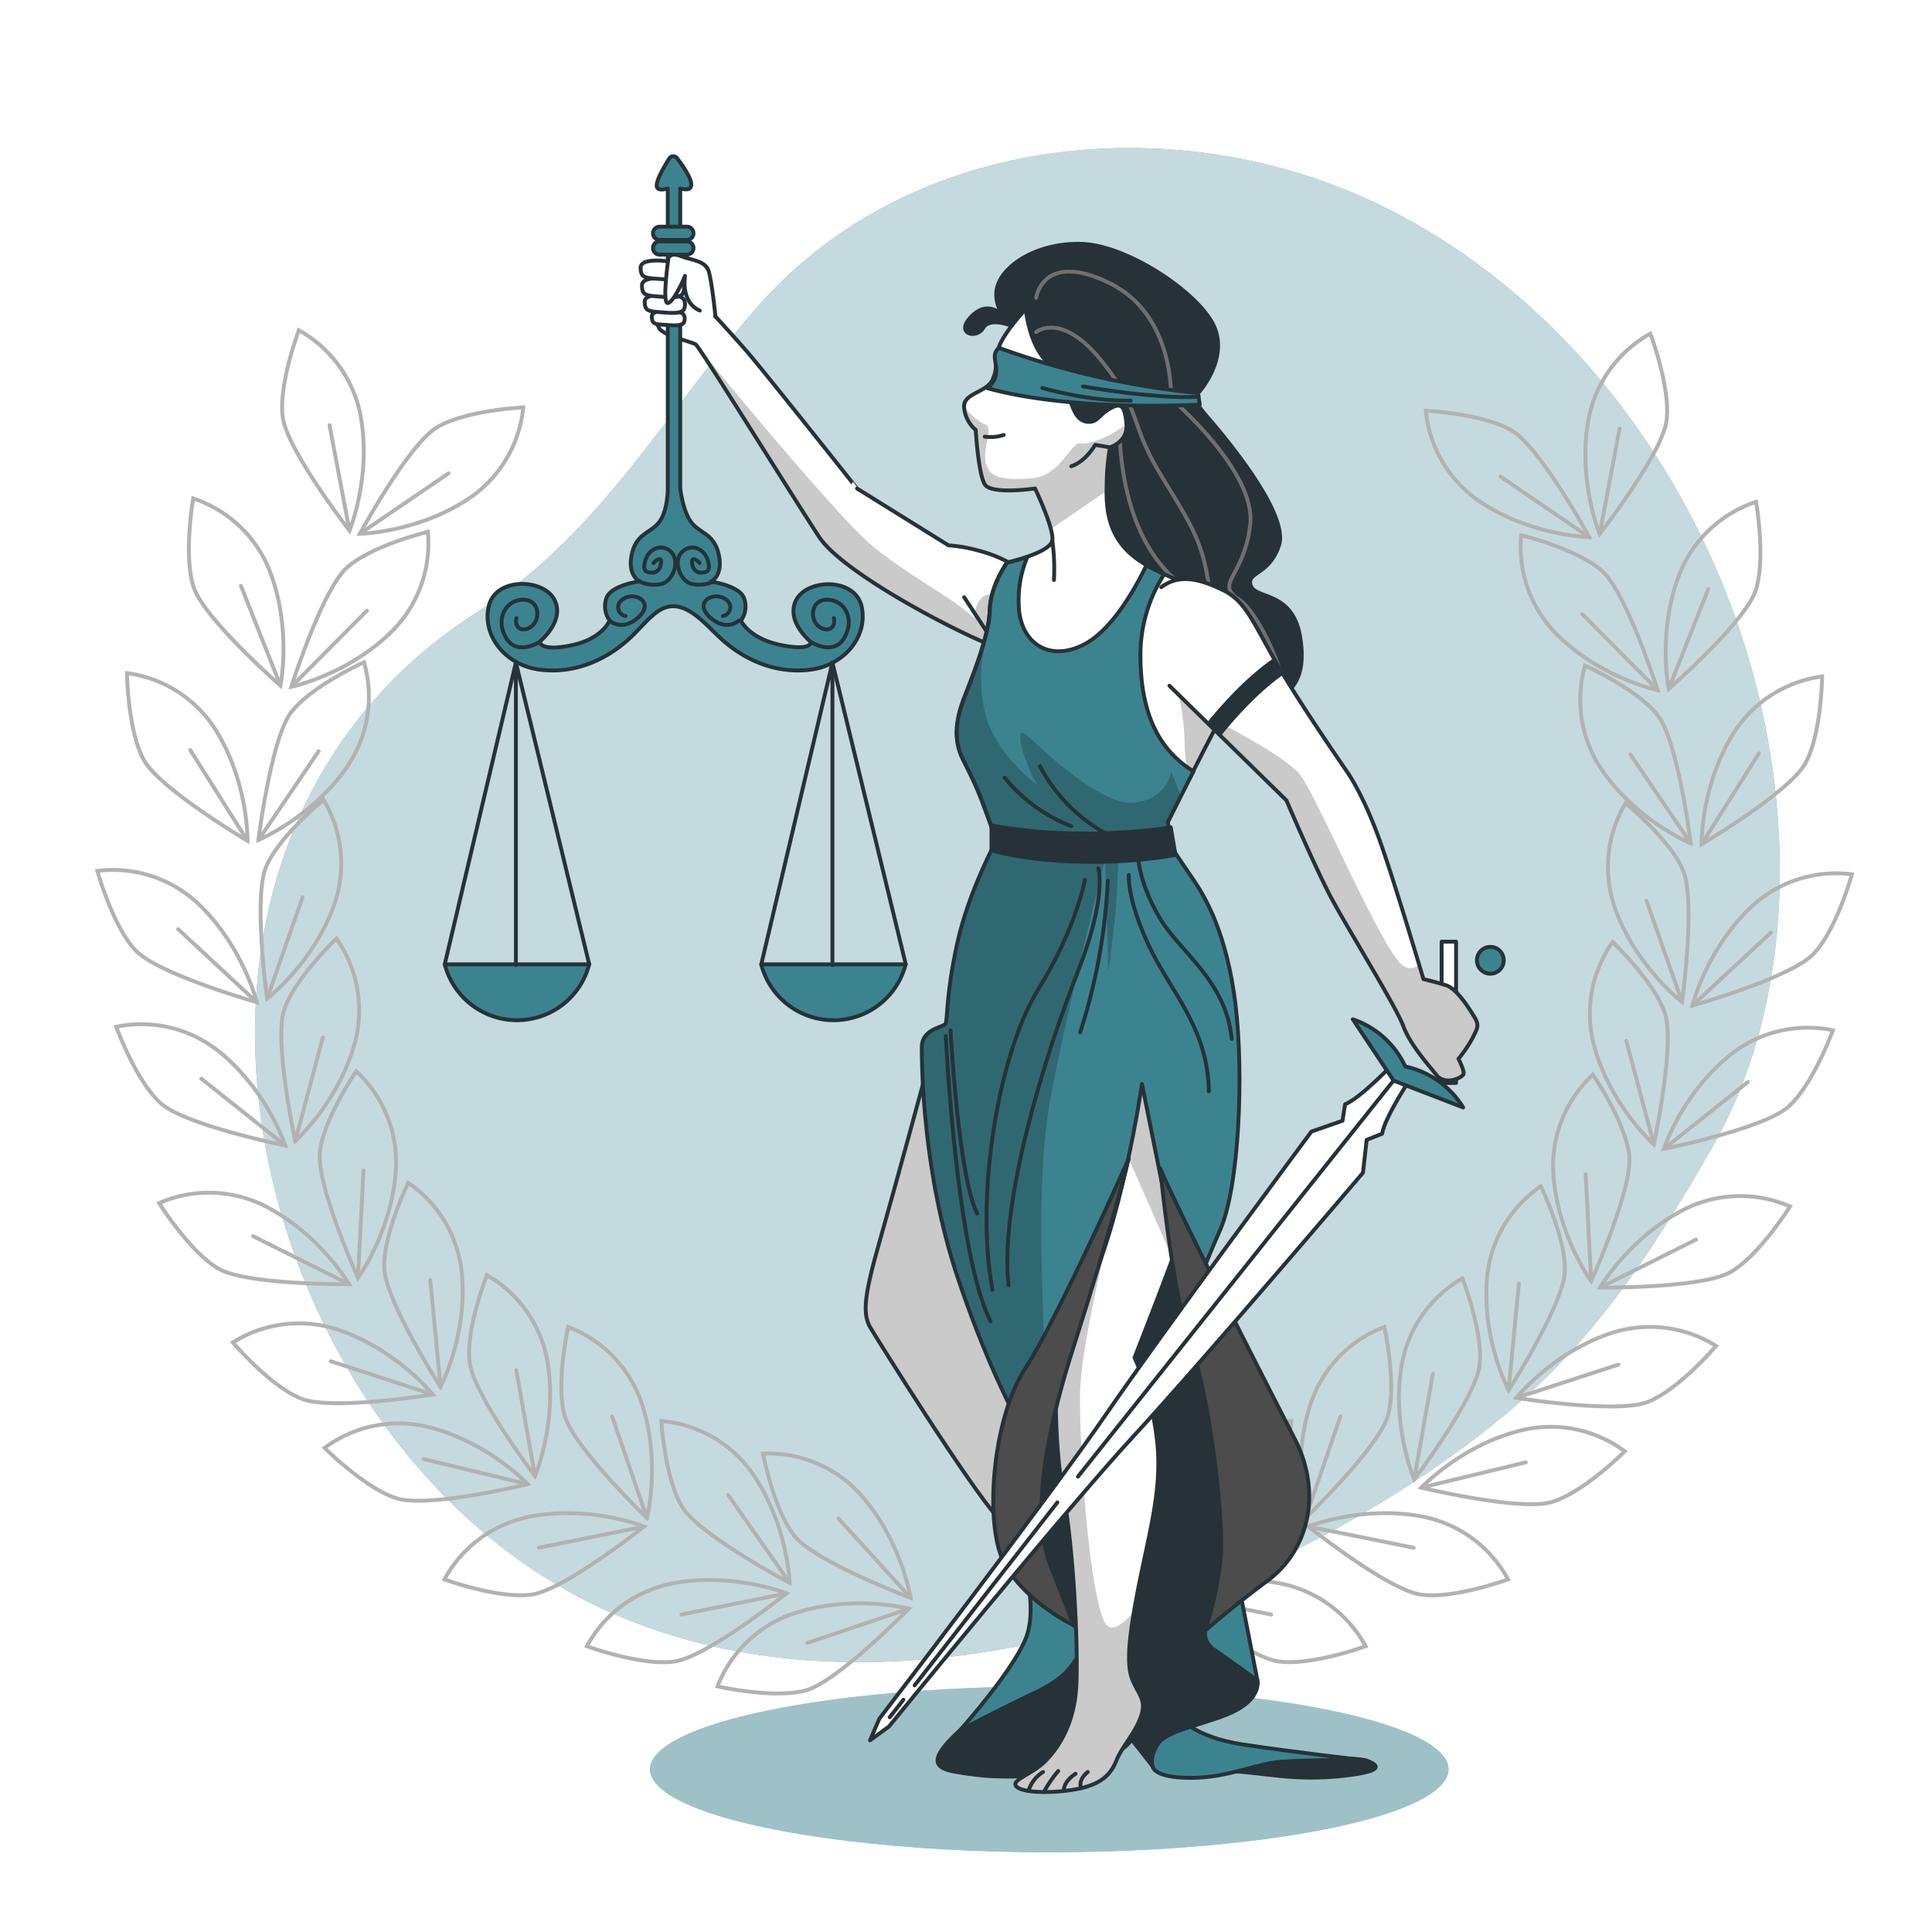 <svg class="animated" id="freepik_stories-justice" xmlns="http://www.w3.org/2000/svg" xmlns:xlink="http://www.w3.org/1999/xlink" viewBox="0 0 500 500" version="1.1" xmlns:svgjs="http://svgjs.com/svgjs"><style>svg#freepik_stories-justice:not(.animated) .animable {opacity: 0;}svg#freepik_stories-justice.animated #freepik--background-simple--inject-2 {animation: 1s 1 forwards cubic-bezier(.36,-0.01,.5,1.38) zoomIn;animation-delay: 0s;}svg#freepik_stories-justice.animated #freepik--Leaves--inject-2 {animation: 1s 1 forwards cubic-bezier(.36,-0.01,.5,1.38) slideUp;animation-delay: 0s;}svg#freepik_stories-justice.animated #freepik--Character--inject-2 {animation: 1s 1 forwards cubic-bezier(.36,-0.01,.5,1.38) zoomOut;animation-delay: 0s;}            @keyframes zoomIn {                0% {                    opacity: 0;                    transform: scale(0.5);                }                100% {                    opacity: 1;                    transform: scale(1);                }            }                    @keyframes slideUp {                0% {                    opacity: 0;                    transform: translateY(30px);                }                100% {                    opacity: 1;                    transform: inherit;                }            }                    @keyframes zoomOut {                0% {                    opacity: 0;                    transform: scale(1.5);                }                100% {                    opacity: 1;                    transform: scale(1);                }            }        </style><g id="freepik--background-simple--inject-2" style="transform-origin: 263.306px 234.232px;" class="animable"><path d="M442.9,297.34c20.88-36.25,21.43-82.34,11.28-121.1-13.28-50.69-47.57-99.07-96.9-123.11-51.79-25.25-121.12-19.33-161,26-23.66,26.88-40.79,59-72.15,78.86-90.68,57.37-66,191.64,10.52,246,74,52.62,183.85,18,250.34-34.18C411.4,349.1,426.71,325.43,442.9,297.34Z" style="fill: #3C8390; transform-origin: 263.306px 234.232px;" id="elqamej4cw0sf" class="animable"></path><g id="el7qwywppqcrq"><path d="M442.9,297.34c20.88-36.25,21.43-82.34,11.28-121.1-13.28-50.69-47.57-99.07-96.9-123.11-51.79-25.25-121.12-19.33-161,26-23.66,26.88-40.79,59-72.15,78.86-90.68,57.37-66,191.64,10.52,246,74,52.62,183.85,18,250.34-34.18C411.4,349.1,426.71,325.43,442.9,297.34Z" style="fill: rgb(255, 255, 255); opacity: 0.7; transform-origin: 263.306px 234.232px;" class="animable" id="elwqet05fvqgj"></path></g></g><g id="freepik--Leaves--inject-2" style="transform-origin: 252.235px 261.873px;" class="animable"><path d="M300.94,409.64s.46-15,9.56-28.22a32.22,32.22,0,0,1,23.67-13.66s-.91,15-5.46,22.31S300.94,409.64,300.94,409.64Z" style="fill: none; stroke: rgb(178, 178, 178); stroke-miterlimit: 10; transform-origin: 317.555px 388.7px;" id="elvpavarwmsl" class="animable"></path><line x1="300.94" y1="409.64" x2="316.88" y2="386.88" style="fill: none; stroke: rgb(178, 178, 178); stroke-linecap: round; stroke-linejoin: round; transform-origin: 308.91px 398.26px;" id="elpobibaxohse" class="animable"></line><path d="M301.74,412.35s13.94-5.59,29.68-2.53a32.21,32.21,0,0,1,22,16.22s-14.13,5.18-22.63,3.92S301.74,412.35,301.74,412.35Z" style="fill: none; stroke: rgb(178, 178, 178); stroke-miterlimit: 10; transform-origin: 327.58px 419.531px;" id="elobpwtiurg4f" class="animable"></path><line x1="301.74" y1="412.35" x2="328.97" y2="417.84" style="fill: none; stroke: rgb(178, 178, 178); stroke-linecap: round; stroke-linejoin: round; transform-origin: 315.355px 415.095px;" id="elx0jequasqt9" class="animable"></line><path d="M269.64,413.53s2.34-14.84,13-26.79a32.21,32.21,0,0,1,25.21-10.55s-2.8,14.78-8.24,21.43S269.64,413.53,269.64,413.53Z" style="fill: none; stroke: rgb(178, 178, 178); stroke-miterlimit: 10; transform-origin: 288.745px 394.846px;" id="elnek9qg40fpk" class="animable"></path><line x1="269.64" y1="413.53" x2="288.31" y2="392.97" style="fill: none; stroke: rgb(178, 178, 178); stroke-linecap: round; stroke-linejoin: round; transform-origin: 278.975px 403.25px;" id="elm2e79pz59q" class="animable"></line><path d="M270.08,416.32s14.54-3.79,29.77,1.24a32.21,32.21,0,0,1,19.76,18.87s-14.67,3.35-22.94,1S270.08,416.32,270.08,416.32Z" style="fill: none; stroke: rgb(178, 178, 178); stroke-miterlimit: 10; transform-origin: 294.845px 426.608px;" id="elphnfvrliluf" class="animable"></path><line x1="270.08" y1="416.32" x2="296.4" y2="425.21" style="fill: none; stroke: rgb(178, 178, 178); stroke-linecap: round; stroke-linejoin: round; transform-origin: 283.24px 420.765px;" id="el95kqt468gmn" class="animable"></line><path d="M337.88,392.85s-3.72-14.56,1.38-29.77a32.19,32.19,0,0,1,19-19.67s3.29,14.68.93,22.94S337.88,392.85,337.88,392.85Z" style="fill: none; stroke: rgb(178, 178, 178); stroke-miterlimit: 10; transform-origin: 348.306px 368.13px;" id="el8pjo4kvt1l" class="animable"></path><line x1="337.88" y1="392.85" x2="346.89" y2="366.57" style="fill: none; stroke: rgb(178, 178, 178); stroke-linecap: round; stroke-linejoin: round; transform-origin: 342.385px 379.71px;" id="elr7dec0ysw4t" class="animable"></line><path d="M338.6,395.06s13.95-5.6,29.69-2.54a32.21,32.21,0,0,1,22,16.22s-14.13,5.18-22.63,3.93S338.6,395.06,338.6,395.06Z" style="fill: none; stroke: rgb(178, 178, 178); stroke-miterlimit: 10; transform-origin: 364.445px 402.235px;" id="elpq3ne7m7imj" class="animable"></path><line x1="338.6" y1="395.06" x2="365.84" y2="400.55" style="fill: none; stroke: rgb(178, 178, 178); stroke-linecap: round; stroke-linejoin: round; transform-origin: 352.22px 397.805px;" id="elq8l3q4kdhme" class="animable"></line><path d="M366,382.85s-5.93-13.81-3.24-29.62a32.19,32.19,0,0,1,15.7-22.37s5.51,14,4.45,22.53S366,382.85,366,382.85Z" style="fill: none; stroke: rgb(178, 178, 178); stroke-miterlimit: 10; transform-origin: 372.553px 356.855px;" id="elsg951tujcak" class="animable"></path><line x1="365.99" y1="382.85" x2="370.83" y2="355.49" style="fill: none; stroke: rgb(178, 178, 178); stroke-linecap: round; stroke-linejoin: round; transform-origin: 368.41px 369.17px;" id="el2pyan7xu7wh" class="animable"></line><path d="M367.85,385s10.29-11,25.85-14.83a32.19,32.19,0,0,1,26.78,5.43s-10.63,10.66-18.86,13.11S367.85,385,367.85,385Z" style="fill: none; stroke: rgb(178, 178, 178); stroke-miterlimit: 10; transform-origin: 394.165px 379.273px;" id="eletqgxtjq86" class="animable"></path><line x1="367.85" y1="384.98" x2="394.86" y2="378.46" style="fill: none; stroke: rgb(178, 178, 178); stroke-linecap: round; stroke-linejoin: round; transform-origin: 381.355px 381.72px;" id="el9ydlsjl8jjl" class="animable"></line><path d="M390.41,359.79s-7-13.31-5.55-29.28A32.18,32.18,0,0,1,398.76,307s6.59,13.53,6.21,22.11S390.41,359.79,390.41,359.79Z" style="fill: none; stroke: rgb(178, 178, 178); stroke-miterlimit: 10; transform-origin: 394.824px 333.395px;" id="elckjokrriwd4" class="animable"></path><line x1="390.41" y1="359.79" x2="393.1" y2="332.14" style="fill: none; stroke: rgb(178, 178, 178); stroke-linecap: round; stroke-linejoin: round; transform-origin: 391.755px 345.965px;" id="elrln5niui8a" class="animable"></line><path d="M392.43,361.76S401.83,350,417,345a32.18,32.18,0,0,1,27.12,3.33s-9.76,11.45-17.78,14.53S392.43,361.76,392.43,361.76Z" style="fill: none; stroke: rgb(178, 178, 178); stroke-miterlimit: 10; transform-origin: 418.275px 353.698px;" id="eljytc54lc5hb" class="animable"></path><line x1="392.43" y1="361.76" x2="418.84" y2="353.16" style="fill: none; stroke: rgb(178, 178, 178); stroke-linecap: round; stroke-linejoin: round; transform-origin: 405.635px 357.46px;" id="elwz874kz26ss" class="animable"></line><path d="M411.8,331.57s-8.88-12.13-9.82-28.13a32.21,32.21,0,0,1,10.26-25.33s8.52,12.41,9.41,20.95S411.8,331.57,411.8,331.57Z" style="fill: none; stroke: rgb(178, 178, 178); stroke-miterlimit: 10; transform-origin: 411.818px 304.84px;" id="elirud5b4scfl" class="animable"></path><line x1="411.8" y1="331.57" x2="410.36" y2="303.82" style="fill: none; stroke: rgb(178, 178, 178); stroke-linecap: round; stroke-linejoin: round; transform-origin: 411.08px 317.695px;" id="elqu3u5x96mw" class="animable"></line><path d="M414.09,333.22s7.56-13,21.85-20.26a32.2,32.2,0,0,1,27.32-.73s-8,12.77-15.43,17S414.09,333.22,414.09,333.22Z" style="fill: none; stroke: rgb(178, 178, 178); stroke-miterlimit: 10; transform-origin: 438.675px 321.382px;" id="el24ogucpurxu" class="animable"></path><line x1="414.09" y1="333.22" x2="438.94" y2="320.8" style="fill: none; stroke: rgb(178, 178, 178); stroke-linecap: round; stroke-linejoin: round; transform-origin: 426.515px 327.01px;" id="elhdzhw6ckunl" class="animable"></line><path d="M428,296.17s-11.2-10-15.44-25.48a32.18,32.18,0,0,1,4.79-26.9s10.91,10.37,13.55,18.54S428,296.17,428,296.17Z" style="fill: none; stroke: rgb(178, 178, 178); stroke-miterlimit: 10; transform-origin: 421.536px 269.98px;" id="el3vxcqcipax6" class="animable"></path><line x1="428.03" y1="296.17" x2="420.87" y2="269.33" style="fill: none; stroke: rgb(178, 178, 178); stroke-linecap: round; stroke-linejoin: round; transform-origin: 424.45px 282.75px;" id="elqn1wjkojl6" class="animable"></line><path d="M430.61,297.32S435.31,283,447.79,273a32.19,32.19,0,0,1,26.57-6.37s-5.14,14.14-11.57,19.83S430.61,297.32,430.61,297.32Z" style="fill: none; stroke: rgb(178, 178, 178); stroke-miterlimit: 10; transform-origin: 452.485px 281.644px;" id="elz5jmspdxnwq" class="animable"></path><line x1="430.61" y1="297.32" x2="452.35" y2="280.02" style="fill: none; stroke: rgb(178, 178, 178); stroke-linecap: round; stroke-linejoin: round; transform-origin: 441.48px 288.67px;" id="eleqa91p660k6" class="animable"></line><path d="M435.31,259.31s-11.93-9.14-17.34-24.23a32.18,32.18,0,0,1,2.72-27.19s11.67,9.5,14.93,17.45S435.31,259.31,435.31,259.31Z" style="fill: none; stroke: rgb(178, 178, 178); stroke-miterlimit: 10; transform-origin: 426.567px 233.6px;" id="eldud811wm1hk" class="animable"></path><line x1="435.31" y1="259.31" x2="426.12" y2="233.09" style="fill: none; stroke: rgb(178, 178, 178); stroke-linecap: round; stroke-linejoin: round; transform-origin: 430.715px 246.2px;" id="elzn98mqgq84s" class="animable"></line><path d="M438,260.25s3.6-14.59,15.27-25.59a32.18,32.18,0,0,1,26-8.39s-4,14.5-10,20.66S438,260.25,438,260.25Z" style="fill: none; stroke: rgb(178, 178, 178); stroke-miterlimit: 10; transform-origin: 458.635px 243.132px;" id="eldethv3hedrl" class="animable"></path><line x1="437.97" y1="260.25" x2="458.32" y2="241.34" style="fill: none; stroke: rgb(178, 178, 178); stroke-linecap: round; stroke-linejoin: round; transform-origin: 448.145px 250.795px;" id="elzcfqarmx6i8" class="animable"></line><path d="M437.56,218.26s-13.88-5.78-23-19a32.18,32.18,0,0,1-4.34-27s13.72,6.2,18.9,13S437.56,218.26,437.56,218.26Z" style="fill: none; stroke: rgb(178, 178, 178); stroke-miterlimit: 10; transform-origin: 423.266px 195.26px;" id="elrcrhx1rnyvr" class="animable"></path><line x1="437.56" y1="218.26" x2="421.96" y2="195.27" style="fill: none; stroke: rgb(178, 178, 178); stroke-linecap: round; stroke-linejoin: round; transform-origin: 429.76px 206.765px;" id="el2qkbe84lzmg" class="animable"></line><path d="M440.37,218.48s-.26-15,8.2-28.64a32.2,32.2,0,0,1,23-14.77s-.19,15.05-4.39,22.54S440.37,218.48,440.37,218.48Z" style="fill: none; stroke: rgb(178, 178, 178); stroke-miterlimit: 10; transform-origin: 455.97px 196.775px;" id="elmyrtn95hkma" class="animable"></path><line x1="440.37" y1="218.48" x2="455.2" y2="194.99" style="fill: none; stroke: rgb(178, 178, 178); stroke-linecap: round; stroke-linejoin: round; transform-origin: 447.785px 206.735px;" id="el6bad80trf8g" class="animable"></line><path d="M429,178.61s-14.7-3.1-26.08-14.4a32.19,32.19,0,0,1-9.25-25.71s14.62,3.55,21,9.32S429,178.61,429,178.61Z" style="fill: none; stroke: rgb(178, 178, 178); stroke-miterlimit: 10; transform-origin: 411.265px 158.555px;" id="eleij2t78k409" class="animable"></path><line x1="429.04" y1="178.61" x2="409.46" y2="158.91" style="fill: none; stroke: rgb(178, 178, 178); stroke-linecap: round; stroke-linejoin: round; transform-origin: 419.25px 168.76px;" id="el8xphoqcim2s" class="animable"></line><path d="M431.86,178.31s-3-14.71,2.75-29.66a32.21,32.21,0,0,1,19.86-18.77s2.6,14.82-.14,23S431.86,178.31,431.86,178.31Z" style="fill: none; stroke: rgb(178, 178, 178); stroke-miterlimit: 10; transform-origin: 443.331px 154.095px;" id="elf4ndwzi1w9m" class="animable"></path><line x1="431.86" y1="178.31" x2="442.08" y2="152.48" style="fill: none; stroke: rgb(178, 178, 178); stroke-linecap: round; stroke-linejoin: round; transform-origin: 436.97px 165.395px;" id="elh2dviii6zr7" class="animable"></line><path d="M411.29,139s-15-.27-28.33-9.21A32.18,32.18,0,0,1,369,106.3s15,.73,22.36,5.19S411.29,139,411.29,139Z" style="fill: none; stroke: rgb(178, 178, 178); stroke-miterlimit: 10; transform-origin: 390.145px 122.65px;" id="elfx7afz7iog" class="animable"></path><line x1="411.29" y1="139.01" x2="388.34" y2="123.36" style="fill: none; stroke: rgb(178, 178, 178); stroke-linecap: round; stroke-linejoin: round; transform-origin: 399.815px 131.185px;" id="el7v072k1768" class="animable"></line><path d="M414,138.19s-5.77-13.88-2.9-29.65a32.21,32.21,0,0,1,16-22.19s5.34,14.07,4.19,22.58S414,138.19,414,138.19Z" style="fill: none; stroke: rgb(178, 178, 178); stroke-miterlimit: 10; transform-origin: 420.876px 112.27px;" id="el4lm07p4a1ui" class="animable"></path><line x1="414" y1="138.19" x2="419.16" y2="110.89" style="fill: none; stroke: rgb(178, 178, 178); stroke-linecap: round; stroke-linejoin: round; transform-origin: 416.58px 124.54px;" id="elxtck8brnj5" class="animable"></line><path d="M204.36,409.64s-.45-15-9.56-28.22a32.19,32.19,0,0,0-23.66-13.66s.91,15,5.46,22.31S204.36,409.64,204.36,409.64Z" style="fill: none; stroke: rgb(178, 178, 178); stroke-miterlimit: 10; transform-origin: 187.75px 388.7px;" id="el9lgcd7uqsd" class="animable"></path><line x1="204.36" y1="409.64" x2="188.43" y2="386.88" style="fill: none; stroke: rgb(178, 178, 178); stroke-linecap: round; stroke-linejoin: round; transform-origin: 196.395px 398.26px;" id="elbuhej7svcle" class="animable"></line><path d="M203.57,412.35s-13.95-5.59-29.69-2.53a32.17,32.17,0,0,0-22,16.22S166,431.22,174.52,430,203.57,412.35,203.57,412.35Z" style="fill: none; stroke: rgb(178, 178, 178); stroke-miterlimit: 10; transform-origin: 177.725px 419.545px;" id="eltalik0jtagm" class="animable"></path><line x1="203.57" y1="412.35" x2="176.34" y2="417.84" style="fill: none; stroke: rgb(178, 178, 178); stroke-linecap: round; stroke-linejoin: round; transform-origin: 189.955px 415.095px;" id="el4bx6z43l1ht" class="animable"></line><path d="M235.67,413.53s-2.35-14.84-13-26.79a32.18,32.18,0,0,0-25.2-10.55s2.8,14.78,8.24,21.43S235.67,413.53,235.67,413.53Z" style="fill: none; stroke: rgb(178, 178, 178); stroke-miterlimit: 10; transform-origin: 216.57px 394.846px;" id="elekvjez6yqf" class="animable"></path><line x1="235.67" y1="413.53" x2="216.99" y2="392.97" style="fill: none; stroke: rgb(178, 178, 178); stroke-linecap: round; stroke-linejoin: round; transform-origin: 226.33px 403.25px;" id="elda2q64jf8s9" class="animable"></line><path d="M235.23,416.32s-14.54-3.79-29.77,1.24a32.17,32.17,0,0,0-19.76,18.87s14.67,3.35,22.94,1S235.23,416.32,235.23,416.32Z" style="fill: none; stroke: rgb(178, 178, 178); stroke-miterlimit: 10; transform-origin: 210.465px 426.608px;" id="elhjgmitg75w8" class="animable"></path><line x1="235.23" y1="416.32" x2="208.91" y2="425.21" style="fill: none; stroke: rgb(178, 178, 178); stroke-linecap: round; stroke-linejoin: round; transform-origin: 222.07px 420.765px;" id="eludxht80y22g" class="animable"></line><path d="M167.42,392.85s3.72-14.56-1.37-29.77a32.21,32.21,0,0,0-19-19.67s-3.28,14.68-.92,22.94S167.42,392.85,167.42,392.85Z" style="fill: none; stroke: rgb(178, 178, 178); stroke-miterlimit: 10; transform-origin: 157.004px 368.13px;" id="el6h8lbp886p" class="animable"></path><line x1="167.42" y1="392.85" x2="158.41" y2="366.57" style="fill: none; stroke: rgb(178, 178, 178); stroke-linecap: round; stroke-linejoin: round; transform-origin: 162.915px 379.71px;" id="el1osa9hi4gmp" class="animable"></line><path d="M166.7,395.06s-13.94-5.6-29.68-2.54a32.21,32.21,0,0,0-22,16.22s14.13,5.18,22.62,3.93S166.7,395.06,166.7,395.06Z" style="fill: none; stroke: rgb(178, 178, 178); stroke-miterlimit: 10; transform-origin: 140.86px 402.235px;" id="eltviuuilsyej" class="animable"></path><line x1="166.7" y1="395.06" x2="139.47" y2="400.55" style="fill: none; stroke: rgb(178, 178, 178); stroke-linecap: round; stroke-linejoin: round; transform-origin: 153.085px 397.805px;" id="elu0s9efjmqym" class="animable"></line><path d="M138.45,382s5.92-13.81,3.24-29.62A32.19,32.19,0,0,0,126,330s-5.51,14-4.46,22.53S138.45,382,138.45,382Z" style="fill: none; stroke: rgb(178, 178, 178); stroke-miterlimit: 10; transform-origin: 131.897px 356px;" id="ellvd39alhsia" class="animable"></path><line x1="138.45" y1="381.98" x2="133.61" y2="354.62" style="fill: none; stroke: rgb(178, 178, 178); stroke-linecap: round; stroke-linejoin: round; transform-origin: 136.03px 368.3px;" id="elyp9qhbdwjxa" class="animable"></line><path d="M136.59,384.11s-10.29-11-25.85-14.83A32.19,32.19,0,0,0,84,374.71s10.63,10.66,18.86,13.11S136.59,384.11,136.59,384.11Z" style="fill: none; stroke: rgb(178, 178, 178); stroke-miterlimit: 10; transform-origin: 110.295px 378.387px;" id="el48ksy98hkis" class="animable"></path><line x1="136.59" y1="384.11" x2="109.58" y2="377.59" style="fill: none; stroke: rgb(178, 178, 178); stroke-linecap: round; stroke-linejoin: round; transform-origin: 123.085px 380.85px;" id="el7qwn4np5ihs" class="animable"></line><path d="M114,358.92s7-13.31,5.54-29.28a32.18,32.18,0,0,0-13.9-23.52s-6.59,13.53-6.2,22.11S114,358.92,114,358.92Z" style="fill: none; stroke: rgb(178, 178, 178); stroke-miterlimit: 10; transform-origin: 109.582px 332.52px;" id="elyy6gx3twr2i" class="animable"></path><line x1="114.03" y1="358.92" x2="111.34" y2="331.27" style="fill: none; stroke: rgb(178, 178, 178); stroke-linecap: round; stroke-linejoin: round; transform-origin: 112.685px 345.095px;" id="elh08mdgkd74g" class="animable"></line><path d="M112,360.89s-9.4-11.72-24.61-16.8a32.18,32.18,0,0,0-27.12,3.33S70,358.87,78.05,362,112,360.89,112,360.89Z" style="fill: none; stroke: rgb(178, 178, 178); stroke-miterlimit: 10; transform-origin: 86.135px 352.823px;" id="elhf2k8k3flme" class="animable"></path><line x1="112.01" y1="360.89" x2="85.59" y2="352.29" style="fill: none; stroke: rgb(178, 178, 178); stroke-linecap: round; stroke-linejoin: round; transform-origin: 98.8px 356.59px;" id="elinyhv8f1hyh" class="animable"></line><path d="M92.64,330.7s8.88-12.13,9.82-28.13A32.21,32.21,0,0,0,92.2,277.24s-8.52,12.41-9.42,20.95S92.64,330.7,92.64,330.7Z" style="fill: none; stroke: rgb(178, 178, 178); stroke-miterlimit: 10; transform-origin: 92.616px 303.97px;" id="el59u35277b1t" class="animable"></path><line x1="92.64" y1="330.7" x2="94.07" y2="302.95" style="fill: none; stroke: rgb(178, 178, 178); stroke-linecap: round; stroke-linejoin: round; transform-origin: 93.355px 316.825px;" id="ele8y138awjoh" class="animable"></line><path d="M90.34,332.35s-7.55-13-21.84-20.26a32.2,32.2,0,0,0-27.32-.73s8,12.77,15.43,17S90.34,332.35,90.34,332.35Z" style="fill: none; stroke: rgb(178, 178, 178); stroke-miterlimit: 10; transform-origin: 65.76px 320.512px;" id="elq3s0erf8c3" class="animable"></path><line x1="90.34" y1="332.35" x2="65.5" y2="319.93" style="fill: none; stroke: rgb(178, 178, 178); stroke-linecap: round; stroke-linejoin: round; transform-origin: 77.92px 326.14px;" id="elfhbzdu1m4h6" class="animable"></line><path d="M76.41,295.3s11.2-10,15.44-25.48a32.16,32.16,0,0,0-4.8-26.9s-10.9,10.37-13.54,18.54S76.41,295.3,76.41,295.3Z" style="fill: none; stroke: rgb(178, 178, 178); stroke-miterlimit: 10; transform-origin: 82.873px 269.11px;" id="elc2tk86i0uze" class="animable"></path><line x1="76.41" y1="295.3" x2="83.57" y2="268.46" style="fill: none; stroke: rgb(178, 178, 178); stroke-linecap: round; stroke-linejoin: round; transform-origin: 79.99px 281.88px;" id="elhfi3nhn78ac" class="animable"></line><path d="M73.83,296.45s-4.7-14.28-17.18-24.35a32.19,32.19,0,0,0-26.57-6.37s5.14,14.14,11.57,19.83S73.83,296.45,73.83,296.45Z" style="fill: none; stroke: rgb(178, 178, 178); stroke-miterlimit: 10; transform-origin: 51.955px 280.759px;" id="elydyol8sirce" class="animable"></path><line x1="73.83" y1="296.45" x2="52.09" y2="279.15" style="fill: none; stroke: rgb(178, 178, 178); stroke-linecap: round; stroke-linejoin: round; transform-origin: 62.96px 287.8px;" id="elkr3z8csi1d" class="animable"></line><path d="M69.13,258.44s11.93-9.14,17.34-24.23A32.18,32.18,0,0,0,83.75,207s-11.67,9.5-14.93,17.45S69.13,258.44,69.13,258.44Z" style="fill: none; stroke: rgb(178, 178, 178); stroke-miterlimit: 10; transform-origin: 77.876px 232.72px;" id="elnv6gr9lfg9j" class="animable"></path><line x1="69.13" y1="258.44" x2="78.31" y2="232.22" style="fill: none; stroke: rgb(178, 178, 178); stroke-linecap: round; stroke-linejoin: round; transform-origin: 73.72px 245.33px;" id="el9za8aave1od" class="animable"></line><path d="M66.46,259.38s-3.59-14.59-15.26-25.59a32.2,32.2,0,0,0-26-8.39s4,14.5,10,20.66S66.46,259.38,66.46,259.38Z" style="fill: none; stroke: rgb(178, 178, 178); stroke-miterlimit: 10; transform-origin: 45.83px 242.262px;" id="el12mw52egqqxb" class="animable"></path><line x1="66.46" y1="259.38" x2="46.11" y2="240.47" style="fill: none; stroke: rgb(178, 178, 178); stroke-linecap: round; stroke-linejoin: round; transform-origin: 56.285px 249.925px;" id="el8hnn8g3t22d" class="animable"></line><path d="M66.88,217.39s13.88-5.78,23-19a32.2,32.2,0,0,0,4.33-27s-13.71,6.2-18.89,13S66.88,217.39,66.88,217.39Z" style="fill: none; stroke: rgb(178, 178, 178); stroke-miterlimit: 10; transform-origin: 81.17px 194.39px;" id="elt1kx50cfrue" class="animable"></path><line x1="66.88" y1="217.39" x2="82.48" y2="194.4" style="fill: none; stroke: rgb(178, 178, 178); stroke-linecap: round; stroke-linejoin: round; transform-origin: 74.68px 205.895px;" id="elzw82o1ypghm" class="animable"></line><path d="M64.06,217.61s.27-15-8.2-28.64a32.19,32.19,0,0,0-23-14.77s.2,15.05,4.4,22.54S64.06,217.61,64.06,217.61Z" style="fill: none; stroke: rgb(178, 178, 178); stroke-miterlimit: 10; transform-origin: 48.46px 195.905px;" id="el59x4qff7xsf" class="animable"></path><line x1="64.06" y1="217.61" x2="49.24" y2="194.12" style="fill: none; stroke: rgb(178, 178, 178); stroke-linecap: round; stroke-linejoin: round; transform-origin: 56.65px 205.865px;" id="el0jw90yk1xhtt" class="animable"></line><path d="M75.39,177.74s14.71-3.1,26.09-14.4a32.19,32.19,0,0,0,9.25-25.71s-14.62,3.55-21,9.32S75.39,177.74,75.39,177.74Z" style="fill: none; stroke: rgb(178, 178, 178); stroke-miterlimit: 10; transform-origin: 93.13px 157.685px;" id="elmp1kcrfhtis" class="animable"></path><line x1="75.39" y1="177.74" x2="94.97" y2="158.04" style="fill: none; stroke: rgb(178, 178, 178); stroke-linecap: round; stroke-linejoin: round; transform-origin: 85.18px 167.89px;" id="el03ha2lozp0wc" class="animable"></line><path d="M72.58,177.44s3-14.71-2.76-29.66A32.18,32.18,0,0,0,50,129s-2.6,14.82.14,23S72.58,177.44,72.58,177.44Z" style="fill: none; stroke: rgb(178, 178, 178); stroke-miterlimit: 10; transform-origin: 61.123px 153.22px;" id="el2u4m697aslp" class="animable"></path><line x1="72.58" y1="177.44" x2="62.36" y2="151.61" style="fill: none; stroke: rgb(178, 178, 178); stroke-linecap: round; stroke-linejoin: round; transform-origin: 67.47px 164.525px;" id="elhqpcpo1268" class="animable"></line><path d="M93.14,138.14s15-.27,28.34-9.21a32.18,32.18,0,0,0,13.94-23.5s-15,.73-22.37,5.19S93.14,138.14,93.14,138.14Z" style="fill: none; stroke: rgb(178, 178, 178); stroke-miterlimit: 10; transform-origin: 114.28px 121.785px;" id="elytgy9ft9u8" class="animable"></path><line x1="93.14" y1="138.14" x2="116.09" y2="122.49" style="fill: none; stroke: rgb(178, 178, 178); stroke-linecap: round; stroke-linejoin: round; transform-origin: 104.615px 130.315px;" id="elz544x5a0s8" class="animable"></line><path d="M90.44,137.32s5.76-13.88,2.9-29.65a32.21,32.21,0,0,0-16-22.19S72,99.55,73.19,108.06,90.44,137.32,90.44,137.32Z" style="fill: none; stroke: rgb(178, 178, 178); stroke-miterlimit: 10; transform-origin: 83.577px 111.4px;" id="el6jsclrpeg2d" class="animable"></path><line x1="90.44" y1="137.32" x2="85.28" y2="110.02" style="fill: none; stroke: rgb(178, 178, 178); stroke-linecap: round; stroke-linejoin: round; transform-origin: 87.86px 123.67px;" id="elpaz3kitx9fo" class="animable"></line></g><g id="freepik--Character--inject-2" style="transform-origin: 252.135px 259.906px;" class="animable"><ellipse cx="271.55" cy="457.9" rx="103.33" ry="21.47" style="fill: #3C8390; transform-origin: 271.55px 457.9px;" id="elb25vouw2iy" class="animable"></ellipse><g id="elbpzw0gcgo9"><ellipse cx="271.55" cy="457.9" rx="103.33" ry="21.47" style="fill: rgb(255, 255, 255); opacity: 0.5; transform-origin: 271.55px 457.9px;" class="animable" id="elkk3ft41gfzq"></ellipse></g><path d="M262.32,146.25a34.82,34.82,0,0,0-9.38-3.83,37.57,37.57,0,0,0-7.46-1.28l-23.67-14.71S197.3,95.52,193,90.62s-7.88-8.75-7.88-8.75S183,71.43,181.31,70.36s-11.51-2.13-12.58-1.28.43,14.5,2.13,16.21,8.1,3.19,9.17,3.83,25.8,40.51,32,49.89,36.45,25.15,46,28.56Z" style="fill: rgb(255, 255, 255); transform-origin: 215.345px 118.17px;" id="elgvj4ulkjftd" class="animable"></path><g style="clip-path: url(&quot;#freepik--clip-path--inject-2&quot;); transform-origin: 220.465px 128.645px;" id="el3ngoxrnmqqu" class="animable"><g id="el8iyni6yo3c9"><path d="M260.36,156a5.88,5.88,0,0,0-2.29-1.77c-5.52-2.24-6,5.69-6,5.69-4.69-4.69-17.07-11-26.44-18.74-8.71-7.16-40.63-46-45.06-51.44,3.76,5.18,25.69,40.49,31.46,49.25,6.18,9.38,36.45,25.15,46,28.56Z" style="opacity: 0.21; transform-origin: 220.465px 128.645px;" class="animable" id="elcibuc6vrbun"></path></g></g><path d="M262.32,146.25a34.82,34.82,0,0,0-9.38-3.83,37.57,37.57,0,0,0-7.46-1.28l-23.67-14.71S197.3,95.52,193,90.62s-7.88-8.75-7.88-8.75S183,71.43,181.31,70.36s-11.51-2.13-12.58-1.28.43,14.5,2.13,16.21,8.1,3.19,9.17,3.83,25.8,40.51,32,49.89,36.45,25.15,46,28.56Z" style="fill: none; stroke: rgb(38, 50, 56); stroke-linecap: round; stroke-linejoin: round; transform-origin: 215.345px 118.17px;" id="el8bgu6drl9v8" class="animable"></path><path d="M223,157c-1.71-7.62-14.1-7.24-16.95-1.72s3.81,10.86,3.81,10.86.29,2.48-7.91.76-10.19-6.28-10.19-6.28a6.26,6.26,0,0,0,.76-5.91c-1.33-3.24-8.57-4.19-8.57-4.19s3.24-1.33,2.09-6.86-4.76-5.52-7.05-8.38-2.95-8.94-2.95-8.94V48.75c1.27.37,2.86.55,2.86-1,0-1.71-2.28-5-3.69-6.83a1.22,1.22,0,0,0-2,.09c-1.27,2-3.39,5.65-3.25,7.12.11,1.21,1.6,1,2.86.65v77.85s0,5.71-2.29,8.57-5.91,2.86-7.05,8.38,2.1,6.86,2.1,6.86-7.24.95-8.58,4.19a6.26,6.26,0,0,0,.76,5.91s-1.71,4.76-9.9,6.47-8.19-.95-8.19-.95,6.66-5.33,3.81-10.86-15.25-5.9-17,1.72,4.38,15.24,13.15,16.38,17.14-2.28,23.62-8.38c2.19-2.06,4.07-4.42,6.45-6.29,6.37-5,11.92,2,16.5,6.29,6.48,6.1,14.86,9.52,23.63,8.38S224.67,164.59,223,157Z" style="fill: #3C8390; stroke: rgb(38, 50, 56); stroke-linecap: round; stroke-linejoin: round; transform-origin: 174.729px 106.98px;" id="el1mongt6q5bn" class="animable"></path><path d="M165.52,150.49a8.72,8.72,0,0,0,5.9.57c2.86-.95,4.57-5.9,2.29-8.19s-5.72-1-6.67,2.09.38,3.24,2.1,3.24a2.49,2.49,0,0,0,1.9-2.28c.38-2.1-1.33-1-1.9-.19" style="fill: none; stroke: rgb(38, 50, 56); stroke-linecap: round; stroke-linejoin: round; transform-origin: 170.143px 146.518px;" id="elmps43nuuj4o" class="animable"></path><path d="M184.67,150.49a8.72,8.72,0,0,1-5.9.57c-2.86-.95-4.57-5.9-2.29-8.19s5.72-1,6.67,2.09-.38,3.24-2.1,3.24a2.49,2.49,0,0,1-1.9-2.28c-.38-2.1,1.33-1,1.9-.19" style="fill: none; stroke: rgb(38, 50, 56); stroke-linecap: round; stroke-linejoin: round; transform-origin: 180.047px 146.518px;" id="elwqe6li3818" class="animable"></path><path d="M157.7,160.59s3.24,3,7.44-.76-.2-6.48-3.24-5.15-2.1,4.38,0,4.76" style="fill: none; stroke: rgb(38, 50, 56); stroke-linecap: round; stroke-linejoin: round; transform-origin: 162.284px 158.031px;" id="el3ic8jmnzh2v" class="animable"></path><path d="M191.25,160.59s-3.24,3-7.43-.76.19-6.48,3.24-5.15,2.09,4.38,0,4.76" style="fill: none; stroke: rgb(38, 50, 56); stroke-linecap: round; stroke-linejoin: round; transform-origin: 186.673px 158.031px;" id="elnlzf1lkml49" class="animable"></path><path d="M209.81,166.11s5.81,3.81,8.67-1,.19-9.72-4.19-9.91-4.76,4.77-2.67,6.67,4.76,1.14,4.19-1.9" style="fill: none; stroke: rgb(38, 50, 56); stroke-linecap: round; stroke-linejoin: round; transform-origin: 214.738px 161.368px;" id="elq17p4bvmcm" class="animable"></path><path d="M139.65,166.11s-5.82,3.81-8.67-1-.19-9.72,4.19-9.91,4.76,4.77,2.66,6.67-4.76,1.14-4.19-1.9" style="fill: none; stroke: rgb(38, 50, 56); stroke-linecap: round; stroke-linejoin: round; transform-origin: 134.724px 161.368px;" id="el1xzmt0pfn63" class="animable"></path><path d="M115.1,249.56a19.31,19.31,0,0,0,37.39,0Z" style="fill: #3C8390; stroke: rgb(38, 50, 56); stroke-linecap: round; stroke-linejoin: round; transform-origin: 133.795px 256.798px;" id="el5glvlwdgx1d" class="animable"></path><polyline points="133.51 249.75 133.51 171.45 115.1 249.56" style="fill: none; stroke: rgb(38, 50, 56); stroke-linecap: round; stroke-linejoin: round; transform-origin: 124.305px 210.6px;" id="el4aqqj3b0wz5" class="animable"></polyline><line x1="133.51" y1="171.45" x2="152.49" y2="249.56" style="fill: none; stroke: rgb(38, 50, 56); stroke-linecap: round; stroke-linejoin: round; transform-origin: 143px 210.505px;" id="elp6nwz0wzohr" class="animable"></line><path d="M197,249.56a19.31,19.31,0,0,0,37.39,0Z" style="fill: #3C8390; stroke: rgb(38, 50, 56); stroke-linecap: round; stroke-linejoin: round; transform-origin: 215.695px 256.798px;" id="elhsgyhaqloon" class="animable"></path><polyline points="215.43 249.75 215.43 171.45 197.02 249.56" style="fill: none; stroke: rgb(38, 50, 56); stroke-linecap: round; stroke-linejoin: round; transform-origin: 206.225px 210.6px;" id="el60izio63p0n" class="animable"></polyline><line x1="215.43" y1="171.45" x2="234.41" y2="249.56" style="fill: none; stroke: rgb(38, 50, 56); stroke-linecap: round; stroke-linejoin: round; transform-origin: 224.92px 210.505px;" id="elzf4moia0ak" class="animable"></line><path d="M177.71,65.9h-7.05A1.71,1.71,0,0,1,169,64.19h0a1.71,1.71,0,0,1,1.71-1.72h7.05a1.71,1.71,0,0,1,1.71,1.72h0A1.71,1.71,0,0,1,177.71,65.9Z" style="fill: #3C8390; stroke: rgb(38, 50, 56); stroke-linecap: round; stroke-linejoin: round; transform-origin: 174.235px 64.185px;" id="eld5t2lsckcvu" class="animable"></path><path d="M177.71,62.09h-7.05A1.71,1.71,0,0,1,169,60.38h0a1.71,1.71,0,0,1,1.71-1.72h7.05a1.71,1.71,0,0,1,1.71,1.72h0A1.71,1.71,0,0,1,177.71,62.09Z" style="fill: #3C8390; stroke: rgb(38, 50, 56); stroke-linecap: round; stroke-linejoin: round; transform-origin: 174.235px 60.375px;" id="elk3nic0uh7x" class="animable"></path><line x1="258.05" y1="167.57" x2="249.53" y2="154.57" style="fill: none; stroke: rgb(38, 50, 56); stroke-linecap: round; stroke-linejoin: round; transform-origin: 253.79px 161.07px;" id="el2zdqka3lmoc" class="animable"></line><path d="M346.06,455s6.44.09,7.83.7,6.44,2.52-6.43,3.91-20.63-.95-28.81-1.21-10.35-.26-10.35-.26S322.92,452.43,346.06,455Z" style="fill: rgb(38, 50, 56); stroke: rgb(38, 50, 56); stroke-linecap: round; stroke-linejoin: round; transform-origin: 332.168px 457.192px;" id="elrhhtphmor5n" class="animable"></path><path d="M298.3,457.11s0,3,9.86,3,16.53-3.7,23.69-4.19,20.23-.5,20.23-.5-17.52-2-30.35-3.94-17-7.16-17-8.14S294.6,448.72,298.3,457.11Z" style="fill: #3C8390; stroke: rgb(38, 50, 56); stroke-linecap: round; stroke-linejoin: round; transform-origin: 324.784px 451.675px;" id="elor8egciqkbj" class="animable"></path><path d="M240.57,274.3s-8.88,32.81-12.83,46.63-4.69,19-2.47,22.69,25.17,40.46,33.31,49.59,15.79,23.44,17.76,26.16,5.43,9.12,5.67,12.33,2.47-22,2.47-22-5.43-13.08-12.09-26.89-9.82-21.71-10.36-27.63c-.49-5.43-8.39-17.76-8.39-17.76s4.94-17.52,5.92-18.75S251.92,265.42,240.57,274.3Z" style="fill: rgb(255, 255, 255); transform-origin: 254.257px 352.632px;" id="el84ek2bnvpr" class="animable"></path><g style="clip-path: url(&quot;#freepik--clip-path-2--inject-2&quot;); transform-origin: 254.257px 352.632px;" id="elgrxjyagb1vj" class="animable"><g id="elzm62ivsj7t"><path d="M240.57,274.3s-8.88,32.81-12.83,46.63-4.69,19-2.47,22.69,25.17,40.46,33.31,49.59,15.79,23.44,17.76,26.16,5.43,9.12,5.67,12.33,2.47-22,2.47-22-5.43-13.08-12.09-26.89-9.82-21.71-10.36-27.63c-.49-5.43-8.39-17.76-8.39-17.76s4.94-17.52,5.92-18.75S251.92,265.42,240.57,274.3Z" style="opacity: 0.21; transform-origin: 254.257px 352.632px;" class="animable" id="elhp1tgdj410b"></path></g></g><path d="M240.57,274.3s-8.88,32.81-12.83,46.63-4.69,19-2.47,22.69,25.17,40.46,33.31,49.59,15.79,23.44,17.76,26.16,5.43,9.12,5.67,12.33,2.47-22,2.47-22-5.43-13.08-12.09-26.89-9.82-21.71-10.36-27.63c-.49-5.43-8.39-17.76-8.39-17.76s4.94-17.52,5.92-18.75S251.92,265.42,240.57,274.3Z" style="fill: none; stroke: rgb(38, 50, 56); stroke-linecap: round; stroke-linejoin: round; transform-origin: 254.257px 352.632px;" id="elzlbuts0uzx" class="animable"></path><path d="M325.43,434.91s1,4.19-5.42,7.65-17.77,4.93-20.23,8.63-1.48,5.92-1.48,5.92l-5.43-6.91s-3.21,5.68-17,8.14-22.45,1.24-28.37.25-7.4-3.21,1-10.85,23.69-13.82,24.43-22.95-7.16-14.06-9.13-25.41,3.21-32.74,6.66-45.07,24.18-80.5,24.18-80.5l13.32,62s9.13,43.11,12.09,56.67-2.72,25.66-2.72,25.66Z" style="fill: rgb(38, 50, 56); stroke: rgb(38, 50, 56); stroke-linecap: round; stroke-linejoin: round; transform-origin: 284.057px 366.797px;" id="elt3g6joy302o" class="animable"></path><path d="M277.82,420.6a61.82,61.82,0,0,1-12.36-22.27c-.19-.67-.36-1.35-.52-2a26.66,26.66,0,0,0-.93,5.55s5.18,13.81,1.23,22.7-16.78,23.19-16.78,23.19,10.86-5.68,19.25-9.63c7-3.29,12.27-7.8,12.38-14.95A21.94,21.94,0,0,0,277.82,420.6Z" style="fill: #3C8390; stroke: rgb(38, 50, 56); stroke-linecap: round; stroke-linejoin: round; transform-origin: 264.275px 422.05px;" id="el10sicsal8ryr" class="animable"></path><path d="M273.38,350.11s-1,21.64,1.73,35.95,3.94,40,3.45,50.08-4.69,16.28-8.14,19.74-9.38,4.93-7.15,6.66,11.34,1.48,16.52.24,7.65-3.45,9.13-7.15,4.94-7.15,6.42-11.59-1-5.68-2.47-9.87-.49-12.34,2.22-25.66,5.92-24.6,4.19-36.93a71.28,71.28,0,0,0-5.67-20.23s7.4-18.75,11.84-31.09,3-41.77-4.19-48.92-14.07-4.93-19.49,9.13S273.13,347.65,273.38,350.11Z" style="fill: rgb(255, 255, 255); transform-origin: 285.376px 365.575px;" id="elygq1eh1xeqr" class="animable"></path><g style="clip-path: url(&quot;#freepik--clip-path-3--inject-2&quot;); transform-origin: 285.374px 365.652px;" id="el1ubzyu0r2at" class="animable"><g id="elw4oue8ztdfm"><path d="M301.26,271.34a14.49,14.49,0,0,0-4.86-3.4,23.07,23.07,0,0,0-4.07-.44c-3.85.74-7.45,4.9-10.56,13-5.43,14.06-8.64,67.18-8.39,69.64,0,0-1,21.64,1.73,35.95s3.94,40,3.45,50.08-4.69,16.28-8.14,19.74-9.38,4.93-7.15,6.66,11.34,1.48,16.52.24,7.65-3.45,9.13-7.15,4.94-7.15,6.42-11.59-1-5.68-2.47-9.87c-1.13-3.19-.82-8.68.58-17-3.05,3.41-5.92,5.35-7.37,2.94-3.95-6.58-6.58-41.45-6.58-58.55s12.62-61.72,12.62-61.72l11.35,25.82c.7-1.88,1.37-3.71,2-5.42C309.89,307.93,308.41,278.49,301.26,271.34Z" style="opacity: 0.21; transform-origin: 285.374px 365.652px;" class="animable" id="eltg4538a8pek"></path></g></g><path d="M273.38,350.11s-1,21.64,1.73,35.95,3.94,40,3.45,50.08-4.69,16.28-8.14,19.74-9.38,4.93-7.15,6.66,11.34,1.48,16.52.24,7.65-3.45,9.13-7.15,4.94-7.15,6.42-11.59-1-5.68-2.47-9.87-.49-12.34,2.22-25.66,5.92-24.6,4.19-36.93a71.28,71.28,0,0,0-5.67-20.23s7.4-18.75,11.84-31.09,3-41.77-4.19-48.92-14.07-4.93-19.49,9.13S273.13,347.65,273.38,350.11Z" style="fill: none; stroke: rgb(38, 50, 56); stroke-linecap: round; stroke-linejoin: round; transform-origin: 285.376px 365.575px;" id="elt3d2jsslaye" class="animable"></path><path d="M266.23,463.28a8.81,8.81,0,0,1,3.7-4.69" style="fill: none; stroke: rgb(38, 50, 56); stroke-linecap: round; stroke-linejoin: round; transform-origin: 268.08px 460.935px;" id="elodheeno8qmn" class="animable"></path><path d="M270.17,463.77a29.87,29.87,0,0,1,3.7-5.43" style="fill: none; stroke: rgb(38, 50, 56); stroke-linecap: round; stroke-linejoin: round; transform-origin: 272.02px 461.055px;" id="el68tb5sb6yr9" class="animable"></path><path d="M275.35,463s0-2,3-3.95" style="fill: none; stroke: rgb(38, 50, 56); stroke-linecap: round; stroke-linejoin: round; transform-origin: 276.85px 461.025px;" id="elo0pp3s2igzs" class="animable"></path><path d="M279.79,462.78s-1-2,1.73-4.19" style="fill: none; stroke: rgb(38, 50, 56); stroke-linecap: round; stroke-linejoin: round; transform-origin: 280.566px 460.685px;" id="elpnjywusowwo" class="animable"></path><path d="M257.84,217.56s-7.16,13.08-10.12,26.64-2.46,19.74-3,20.73-6.16,1.23-6.16,6.16.24,32.64,9.37,59.78,17.76,40.95,17.76,40.95,3.7-14.8,14.06-34,15.79-57.31,15.79-57.31l11.84,59s3.46-10.11,8.39-21.21,6.17-40.54,3.95-58.54-7.65-27.39-10.86-32.08-5.67-8.38-5.67-8.38Z" style="fill: #3C8390; transform-origin: 279.67px 294.69px;" id="elnwp1b44rbal" class="animable"></path><g style="clip-path: url(&quot;#freepik--clip-path-4--inject-2&quot;); transform-origin: 265.2px 290.545px;" id="elbvjf7cuwbkw" class="animable"><g id="elfaadwrwbhuu"><path d="M257.84,217.56s-7.16,13.08-10.12,26.64-2.46,19.74-3,20.73-6.16,1.23-6.16,6.16.24,32.64,9.37,59.78a261.19,261.19,0,0,0,13.29,32.66c2.1-2.38,8.52-8.43,8.86-14.2.39-6.74-2.38-41.66,1.58-63.88S286,222.37,286,222.37s.79,25,.79,28.17.79-4.76,1.59-11.51,1.19-19,1.19-19l2.27-1.14Z" style="opacity: 0.21; transform-origin: 265.2px 290.545px;" class="animable" id="elzxzihbvske"></path></g></g><path d="M257.84,217.56s-7.16,13.08-10.12,26.64-2.46,19.74-3,20.73-6.16,1.23-6.16,6.16.24,32.64,9.37,59.78,17.76,40.95,17.76,40.95,3.7-14.8,14.06-34,15.79-57.31,15.79-57.31l11.84,59s3.46-10.11,8.39-21.21,6.17-40.54,3.95-58.54-7.65-27.39-10.86-32.08-5.67-8.38-5.67-8.38Z" style="fill: none; stroke: rgb(38, 50, 56); stroke-linecap: round; stroke-linejoin: round; transform-origin: 279.67px 294.69px;" id="ellvl0t7co4ki" class="animable"></path><path d="M336.5,165c-1.92-12.15-11.51-9.8-12.79-13.43S328.4,149,331,141.14s-12.79-26.65-18.55-33.26-2.34-6.18-2.34-6.18,7.67-8.31,4.26-16.84S292.16,63.54,280,63.12s-22.17,6.39-22.17,13a9,9,0,0,0,1.84,5.57c-2.23-2-5.07-3-8.23.18-4.48,4.48,1.27,6,3,3s7.67-.43,7.67-.43c-.25-.35-.53-.71-.83-1.07A10.89,10.89,0,0,0,264,85.07s3.2,7.46,7.25,17.7,7.89,31.12,13.86,46.47,8.74,19.61,14.92,27.93,11.08,8.1,22.17,6.18S338.42,177.17,336.5,165Z" style="fill: rgb(38, 50, 56); transform-origin: 293.331px 123.776px;" id="el431vvagoaam" class="animable"></path><g style="clip-path: url(&quot;#freepik--clip-path-5--inject-2&quot;); transform-origin: 300.296px 126.507px;" id="el7ripeneew7s" class="animable"><path d="M268.14,85.93s6.65-5.54,17.18,7.75,6.65,15.52,15.51,29.93,11.08,17.73,12.75,33.8,8.31,20.5,13.29,23.82c12.76,8.5.56-21.61-6.09-26s1.11-5.54,2.77-19.39-20.5-32.7-20.5-32.7S304.16,81.49,287,73.18s-18.84,3.88-18.84,3.88" style="fill: none; stroke: rgb(112, 112, 112); stroke-linecap: round; stroke-linejoin: round; transform-origin: 300.296px 126.507px;" id="el97ef543al2v" class="animable"></path><path d="M289.75,109.75s-1.11,28.82,16.07,41.56" style="fill: none; stroke: rgb(112, 112, 112); stroke-linecap: round; stroke-linejoin: round; transform-origin: 297.778px 130.53px;" id="elnzw8zmv2uvf" class="animable"></path></g><path d="M336.5,165c-1.92-12.15-11.51-9.8-12.79-13.43S328.4,149,331,141.14s-12.79-26.65-18.55-33.26-2.34-6.18-2.34-6.18,7.67-8.31,4.26-16.84S292.16,63.54,280,63.12s-22.17,6.39-22.17,13a9,9,0,0,0,1.84,5.57c-2.23-2-5.07-3-8.23.18-4.48,4.48,1.27,6,3,3s7.67-.43,7.67-.43c-.25-.35-.53-.71-.83-1.07A10.89,10.89,0,0,0,264,85.07s3.2,7.46,7.25,17.7,7.89,31.12,13.86,46.47,8.74,19.61,14.92,27.93,11.08,8.1,22.17,6.18S338.42,177.17,336.5,165Z" style="fill: none; stroke: rgb(38, 50, 56); stroke-linecap: round; stroke-linejoin: round; transform-origin: 293.331px 123.776px;" id="els5jiudvrh8h" class="animable"></path><path d="M265.3,78.89c1.71,14.92,8.32,16.42,8.32,16.42s2.77,7,3.62,9.16,1.7,4.48,4.26,4.69,2.77-1.7,5.76-3.41,3.84-.64,4.26,4-4.26,6-4.26,6a59.57,59.57,0,0,0-.85,9.38c-.22,6.4.21,13.86,7.67,19.4s19.61,7.46,25.58,15.56-.42,19.4-5.33,28.78-12.15,23.88-12.15,23.88l.85,4.47s-3.19,2.77-18.54,3.2a77.52,77.52,0,0,1-27.08-4.05s-2.55-7.25-3.83-10.45-2.35-5.33-4.27-9.16-2.77-8.53.22-16.2,6.39-16.42,6.61-22.81,4.47-12.16,4.47-12.16,11.3-2.55,11.73-5.75-4.48-13.43-4.48-13.43-11.3,1.7-13-1.07-2.35-14.07-2.35-14.07a8.69,8.69,0,0,1-3-5.75c-.43-3.84,6-3.84,7.46-7.46s.21-4.27,1.49-8.1,7-10,7-10" style="fill: rgb(255, 255, 255); transform-origin: 284.822px 149.671px;" id="el4z20fwwsqsn" class="animable"></path><g style="clip-path: url(&quot;#freepik--clip-path-6--inject-2&quot;); transform-origin: 270.527px 121.095px;" id="elucbx9kh75na" class="animable"><g id="el56j9a2uslz4"><path d="M279.49,114.76c-2.34-.33-5,8.37-12.38,9s-11.38,0-12.05-4.35,2.34-8.7-.33-9.71c-1.74-.65-3.9-2.85-5.2-4.32a.48.48,0,0,0,0,.12,8.69,8.69,0,0,0,3,5.75s.64,11.3,2.35,14.07,13,1.07,13,1.07a76.25,76.25,0,0,1,4.08,10.42h.19l14.24-9.78c0-.65,0-1.29,0-1.92a59.57,59.57,0,0,1,.85-9.38s4.69-1.28,4.26-6C287.16,113.2,281.83,115.1,279.49,114.76Z" style="opacity: 0.21; transform-origin: 270.527px 121.095px;" class="animable" id="elm39qvbp7j7g"></path></g></g><path d="M265.3,78.89c1.71,14.92,8.32,16.42,8.32,16.42s2.77,7,3.62,9.16,1.7,4.48,4.26,4.69,2.77-1.7,5.76-3.41,3.84-.64,4.26,4-4.26,6-4.26,6a59.57,59.57,0,0,0-.85,9.38c-.22,6.4.21,13.86,7.67,19.4s19.61,7.46,25.58,15.56-.42,19.4-5.33,28.78-12.15,23.88-12.15,23.88l.85,4.47s-3.19,2.77-18.54,3.2a77.52,77.52,0,0,1-27.08-4.05s-2.55-7.25-3.83-10.45-2.35-5.33-4.27-9.16-2.77-8.53.22-16.2,6.39-16.42,6.61-22.81,4.47-12.16,4.47-12.16,11.3-2.55,11.73-5.75-4.48-13.43-4.48-13.43-11.3,1.7-13-1.07-2.35-14.07-2.35-14.07a8.69,8.69,0,0,1-3-5.75c-.43-3.84,6-3.84,7.46-7.46s.21-4.27,1.49-8.1,7-10,7-10" style="fill: none; stroke: rgb(38, 50, 56); stroke-linecap: round; stroke-linejoin: round; transform-origin: 284.822px 149.671px;" id="eloecxddam8ps" class="animable"></path><g id="elp4ebqyiyfc"><path d="M304.92,179.35a62.42,62.42,0,0,1,1.67,13.05c0,6.36,1.68,8.36,1.68,8.36L315,187.38S310.28,179,304.92,179.35Z" style="opacity: 0.21; transform-origin: 309.96px 190.05px;" class="animable" id="elg7uooc9vu8f"></path></g><path d="M272.34,139.86a55,55,0,0,1,.42,10.23" style="fill: rgb(255, 255, 255); stroke: rgb(38, 50, 56); stroke-linecap: round; stroke-linejoin: round; transform-origin: 272.587px 144.975px;" id="el7w6a9f5adp3" class="animable"></path><path d="M287.26,115.77l-3.84-.64s-2.34,4.26-6.18,5.54" style="fill: none; stroke: rgb(38, 50, 56); stroke-linecap: round; stroke-linejoin: round; transform-origin: 282.25px 117.9px;" id="elo2cmlcfzbvp" class="animable"></path><path d="M254.86,113a10.84,10.84,0,0,0,4.9-.43" style="fill: none; stroke: rgb(38, 50, 56); stroke-linecap: round; stroke-linejoin: round; transform-origin: 257.31px 112.839px;" id="el4pheeqfwd83" class="animable"></path><path d="M258.48,90a211.25,211.25,0,0,0,51.59,11.72l.43,3s-32.62,1.92-55-4.26a5.73,5.73,0,0,0,2.34-5.11C257.41,92.11,257,91.68,258.48,90Z" style="fill: #3C8390; stroke: rgb(38, 50, 56); stroke-linecap: round; stroke-linejoin: round; transform-origin: 283px 97.501px;" id="elu1akoz8exis" class="animable"></path><path d="M280.26,100s18.21,3.27,29.58,2.7" style="fill: none; stroke: rgb(38, 50, 56); stroke-linecap: round; stroke-linejoin: round; transform-origin: 295.05px 101.383px;" id="el0lxdg9s00fhe" class="animable"></path><path d="M269.74,100.4s12.09,3.55,22.9,3.27" style="fill: none; stroke: rgb(38, 50, 56); stroke-linecap: round; stroke-linejoin: round; transform-origin: 281.19px 102.043px;" id="eli2nesrryr1a" class="animable"></path><path d="M303.89,195.71c-4.05-4.05-8.74-11.3-8.74-26a38.5,38.5,0,0,1,6.14-21.1c-1.6-.74-3.15-1.51-4.59-2.35-1.9,4-8.23,16.38-16.05,20.47-9.38,4.9-16.84-.64-17-10.23a28.27,28.27,0,0,1,2.25-12.39c-2.71.94-5.24,1.51-5.24,1.51s-4.26,5.76-4.47,12.16-3.63,15.13-6.61,22.81-2.14,12.36-.22,16.2,3,6,4.27,9.16,3.83,10.45,3.83,10.45a77.52,77.52,0,0,0,27.08,4.05c15.35-.43,18.54-3.2,18.54-3.2l-.85-4.47s3.12-6.23,6.64-13.17A27.64,27.64,0,0,1,303.89,195.71Z" style="fill: #3C8390; transform-origin: 278.248px 182.296px;" id="els1hm22pjw2" class="animable"></path><g style="clip-path: url(&quot;#freepik--clip-path-7--inject-2&quot;); transform-origin: 276.529px 193.231px;" id="elmzlv57axx4n" class="animable"><g id="elj8a3rql0ztc"><path d="M303.05,199.75s-.8,6.75-9.13,7.94-22.61-12.3-27.77-17.06.4,9.92,2,11.9-9.52-6.35-12.69-16.27S255,166,255,166l-.37,0c-1.32,4.73-3.31,9.85-5.14,14.57-3,7.67-2.14,12.36-.22,16.2s3,6,4.27,9.16,3.83,10.45,3.83,10.45a77.52,77.52,0,0,0,27.08,4.05c1.86-.05,3.54-.14,5.06-.25V220l3.17-1.59a94.35,94.35,0,0,0,10.19-1.07l.11-.09-.85-4.47s1.41-2.82,3.4-6.76C304.44,202.79,303.05,199.75,303.05,199.75Z" style="opacity: 0.21; transform-origin: 276.529px 193.231px;" class="animable" id="elu8debxnm71"></path></g></g><path d="M303.89,195.71c-4.05-4.05-8.74-11.3-8.74-26a38.5,38.5,0,0,1,6.14-21.1c-1.6-.74-3.15-1.51-4.59-2.35-1.9,4-8.23,16.38-16.05,20.47-9.38,4.9-16.84-.64-17-10.23a28.27,28.27,0,0,1,2.25-12.39c-2.71.94-5.24,1.51-5.24,1.51s-4.26,5.76-4.47,12.16-3.63,15.13-6.61,22.81-2.14,12.36-.22,16.2,3,6,4.27,9.16,3.83,10.45,3.83,10.45a77.52,77.52,0,0,0,27.08,4.05c15.35-.43,18.54-3.2,18.54-3.2l-.85-4.47s3.12-6.23,6.64-13.17A27.64,27.64,0,0,1,303.89,195.71Z" style="fill: none; stroke: rgb(38, 50, 56); stroke-linecap: round; stroke-linejoin: round; transform-origin: 278.248px 182.296px;" id="ela2wbgvru27w" class="animable"></path><path d="M269.14,198.27a42.35,42.35,0,0,0,22.17,19.83" style="fill: none; stroke: rgb(38, 50, 56); stroke-linecap: round; stroke-linejoin: round; transform-origin: 280.225px 208.185px;" id="elyf1lckjwk2" class="animable"></path><path d="M260,201.25a41.77,41.77,0,0,0,17.27,12.58" style="fill: none; stroke: rgb(38, 50, 56); stroke-linecap: round; stroke-linejoin: round; transform-origin: 268.635px 207.54px;" id="elore5172med" class="animable"></path><path d="M175.16,80.77s-6.63-1.21-6.47,1.26c.09,1.49.42,1.88,2.76,2s4.84.52,5.51-.54C177.3,83,177.66,80.61,175.16,80.77Z" style="fill: rgb(255, 255, 255); stroke: rgb(38, 50, 56); stroke-linecap: round; stroke-linejoin: round; transform-origin: 172.944px 82.339px;" id="el6tjzoxv2ohj" class="animable"></path><path d="M174.78,76.69s-8.14-1.48-7.94,1.55c.11,1.82.52,2.3,3.38,2.51s5.95.63,6.77-.67C177.42,79.41,177.85,76.49,174.78,76.69Z" style="fill: rgb(255, 255, 255); stroke: rgb(38, 50, 56); stroke-linecap: round; stroke-linejoin: round; transform-origin: 172.064px 78.657px;" id="el503y587opgh" class="animable"></path><path d="M174.41,72.39s-8.48-1.57-8.28,1.64c.12,1.93.54,2.43,3.53,2.65s6.19.67,7.05-.71C177.16,75.26,177.61,72.18,174.41,72.39Z" style="fill: rgb(255, 255, 255); stroke: rgb(38, 50, 56); stroke-linecap: round; stroke-linejoin: round; transform-origin: 171.576px 74.468px;" id="el2kqnyazb11d" class="animable"></path><path d="M174.06,67.81s-8.49-1.57-8.28,1.63c.12,1.93.54,2.44,3.53,2.65s6.19.67,7.05-.71C176.8,70.68,177.26,67.59,174.06,67.81Z" style="fill: rgb(255, 255, 255); stroke: rgb(38, 50, 56); stroke-linecap: round; stroke-linejoin: round; transform-origin: 171.224px 69.88px;" id="eli6jvx89sueo" class="animable"></path><path d="M181.1,80.38c-5.33-2.34-3.63-9.59-3.84-8.95s-3,7-4.48,7,.22-11.72.22-11.72.64-1.49,3.19-.43,6.4,1.07,7.25,4,1.71,11.51,1.71,11.51" style="fill: rgb(255, 255, 255); stroke: rgb(38, 50, 56); stroke-linecap: round; stroke-linejoin: round; transform-origin: 178.662px 73.845px;" id="elbh5rx0pr9r" class="animable"></path><path d="M256.6,213.61V220s7.9,2.71,22.95,3a125.5,125.5,0,0,0,24.67-1.73L303,214.11S280.29,218.05,256.6,213.61Z" style="fill: rgb(38, 50, 56); stroke: rgb(38, 50, 56); stroke-linecap: round; stroke-linejoin: round; transform-origin: 280.41px 218.331px;" id="elgbhkv9gq1h9" class="animable"></path><path d="M292.13,226.44s-.49,6.17,5.18,18.26,15.3,21.21,15.54,37.74" style="fill: none; stroke: rgb(38, 50, 56); stroke-linecap: round; stroke-linejoin: round; transform-origin: 302.485px 254.44px;" id="elrxsn43msxei" class="animable"></path><path d="M318.77,268.87c-1.48-15.05-13.32-22.45-18.5-31.08s-5.67-15.3-5.67-15.3" style="fill: none; stroke: rgb(38, 50, 56); stroke-linecap: round; stroke-linejoin: round; transform-origin: 306.685px 245.68px;" id="eleexg2fqjq3u" class="animable"></path><path d="M284.23,224.71s2.47,7.16-5.42,27.14S258.58,310.64,261,332.6" style="fill: none; stroke: rgb(38, 50, 56); stroke-linecap: round; stroke-linejoin: round; transform-origin: 272.644px 278.655px;" id="el1pue2orjirk" class="animable"></path><path d="M280.78,227.67s-2.22,12.59-12.09,28.38-16.53,52.37-11.84,77.78" style="fill: none; stroke: rgb(38, 50, 56); stroke-linecap: round; stroke-linejoin: round; transform-origin: 268.048px 280.75px;" id="elx6nrls3lvz" class="animable"></path><path d="M246,266.65s2,37.82,6.9,47.44" style="fill: none; stroke: rgb(38, 50, 56); stroke-linecap: round; stroke-linejoin: round; transform-origin: 249.45px 290.37px;" id="elhxsiim1gj1p" class="animable"></path><path d="M244.76,268.13s2.72,56.57,11.6,73.84" style="fill: none; stroke: rgb(38, 50, 56); stroke-linecap: round; stroke-linejoin: round; transform-origin: 250.56px 305.05px;" id="elriy9558u79" class="animable"></path><path d="M286.7,227.92a150.26,150.26,0,0,1-7.15,39.23" style="fill: none; stroke: rgb(38, 50, 56); stroke-linecap: round; stroke-linejoin: round; transform-origin: 283.125px 247.535px;" id="eliqsri6l5lhh" class="animable"></path><path d="M292.12,299.86s-4.43,17.94-14.3,48.77-9.62,47.3-5.92,56.67,5.92,15.3,5.92,15.3-11.59-5.43-17.52-15.3-3.45-38.16,4.94-51S292.12,299.86,292.12,299.86Z" style="fill: rgb(76, 76, 76); stroke: rgb(38, 50, 56); stroke-linecap: round; stroke-linejoin: round; transform-origin: 274.582px 360.23px;" id="elivzxjmvob6q" class="animable"></path><path d="M311.86,422.08a4.69,4.69,0,0,0,.13,1.73,5.37,5.37,0,0,0,2.34,3.2c3,2,11.1,7.9,11.1,7.9L319.76,406Z" style="fill: #3C8390; stroke: rgb(38, 50, 56); stroke-linecap: round; stroke-linejoin: round; transform-origin: 318.631px 420.455px;" id="elc4xosv1m4g7" class="animable"></path><path d="M300.28,302.41s3,31.91,7.88,45.48,8.89,46.31,7.65,56.43a91.87,91.87,0,0,1-3.95,17.76s5.68-5.18,16.29-13.08,14.06-22.87,6.9-36.68C331.4,365.26,305.46,314.74,300.28,302.41Z" style="fill: rgb(76, 76, 76); stroke: rgb(38, 50, 56); stroke-linecap: round; stroke-linejoin: round; transform-origin: 319.549px 362.245px;" id="elt80pjxdp5e" class="animable"></path><path d="M353.69,295l4-1.59c.67-4.25,7.49-14.51,7.49-14.51l-2.46-1.63-2.13-2s-8.49,8.93-12.49,10.52l-.66,4.26-8.05,2.8s-38.49,51.82-53.18,73.22-58.64,78.74-58.64,78.74l-2.41,5.59,4.91-3.59s45.62-56,63.23-75.07,59.44-68.24,59.44-68.24Z" style="fill: rgb(255, 255, 255); stroke: rgb(38, 50, 56); stroke-linecap: round; stroke-linejoin: round; transform-origin: 295.17px 362.835px;" id="elpnoosv3h80o" class="animable"></path><line x1="233.8" y1="439.89" x2="230.26" y2="444.43" style="fill: none; stroke: rgb(38, 50, 56); stroke-linecap: round; stroke-linejoin: round; transform-origin: 232.03px 442.16px;" id="elzsx2vtxmin" class="animable"></line><line x1="273.64" y1="388.83" x2="236.71" y2="436.16" style="fill: none; stroke: rgb(38, 50, 56); stroke-linecap: round; stroke-linejoin: round; transform-origin: 255.175px 412.495px;" id="elvmgy65k432l" class="animable"></line><line x1="361.76" y1="278.25" x2="278.97" y2="382.15" style="fill: none; stroke: rgb(38, 50, 56); stroke-linecap: round; stroke-linejoin: round; transform-origin: 320.365px 330.2px;" id="elax48u8x7bh" class="animable"></line><g id="elvmi3ebs5zzo"><rect x="373.09" y="243.7" width="3.74" height="36.57" style="fill: rgb(255, 255, 255); stroke: rgb(38, 50, 56); stroke-linecap: round; stroke-linejoin: round; transform-origin: 374.96px 261.985px; transform: rotate(38.6deg);" class="animable" id="elo4a10a7yxeq"></rect></g><path d="M388.41,250.69a3.47,3.47,0,1,0-4.87.55A3.46,3.46,0,0,0,388.41,250.69Z" style="fill: #3C8390; stroke: rgb(38, 50, 56); stroke-linecap: round; stroke-linejoin: round; transform-origin: 385.699px 248.526px;" id="el9ab4cc0rg5d" class="animable"></path><path d="M363.68,276a23.17,23.17,0,0,0-13.58-12.21l10.57,15.88,18,6.94A23.44,23.44,0,0,0,363.68,276Z" style="fill: #3C8390; stroke: rgb(38, 50, 56); stroke-linecap: round; stroke-linejoin: round; transform-origin: 364.385px 275.2px;" id="el39vetpyeu" class="animable"></path><path d="M302.65,177.47l30.29,29.68s7.63,17.93,11.91,25.81,16.51,27.68,18.28,32.49,6.32,9.89,8.61,12.75,6.66.69,7-.18-1.29-4-1.29-4a33.55,33.55,0,0,0,3.74-5.55c1.15-2.41,1.75-3.08.34-5.35s-4.46-7.22-7.29-8.13-5.85-1.59-5.85-1.59-7.91-26.67-11.69-36.92-7.29-15.61-8-16.64-13.24-19.11-18.94-29.25-7.69-15.15-13.18-17.83-11.14-4.5-16.05-.8" style="fill: rgb(255, 255, 255); transform-origin: 341.441px 214.75px;" id="el5dbb6rzs3qn" class="animable"></path><g style="clip-path: url(&quot;#freepik--clip-path-8--inject-2&quot;); transform-origin: 347.701px 232.665px;" id="elfgldzxps4hp" class="animable"><g id="el0ffncbvkwfi"><path d="M374.28,255c-2.83-.91-5.85-1.59-5.85-1.59l-1.15-3.83a3.16,3.16,0,0,1-4.13.37c-5.28-3.45-22.42-44.17-26.77-49.52S313,185.7,313,185.7l.66,2.51,19.33,18.94s7.63,17.93,11.91,25.81,16.51,27.68,18.28,32.49,6.32,9.89,8.61,12.75,6.66.69,7-.18-1.29-4-1.29-4a33.55,33.55,0,0,0,3.74-5.55c1.15-2.41,1.75-3.08.34-5.35S377.11,255.91,374.28,255Z" style="opacity: 0.21; transform-origin: 347.701px 232.665px;" class="animable" id="elk2bctauxa9h"></path></g></g><path d="M302.65,177.47l30.29,29.68s7.63,17.93,11.91,25.81,16.51,27.68,18.28,32.49,6.32,9.89,8.61,12.75,6.66.69,7-.18-1.29-4-1.29-4a33.55,33.55,0,0,0,3.74-5.55c1.15-2.41,1.75-3.08.34-5.35s-4.46-7.22-7.29-8.13-5.85-1.59-5.85-1.59-7.91-26.67-11.69-36.92-7.29-15.61-8-16.64-13.24-19.11-18.94-29.25-7.69-15.15-13.18-17.83-11.14-4.5-16.05-.8" style="fill: none; stroke: rgb(38, 50, 56); stroke-linecap: round; stroke-linejoin: round; transform-origin: 341.441px 214.75px;" id="elb95elmjgvb" class="animable"></path><path d="M329.81,170.6l-.17-.29c-7.61,5.24-14.2,12.89-17.25,16.7l3.54,3.48c2.69-3.38,9.05-10.89,16.21-15.91C331.29,173.17,330.5,171.83,329.81,170.6Z" style="fill: rgb(38, 50, 56); transform-origin: 322.265px 180.4px;" id="el9rvq1f1yzds" class="animable"></path></g><defs><clipPath id="freepik--clip-path--inject-2"><path d="M262.32,146.25a34.82,34.82,0,0,0-9.38-3.83,37.57,37.57,0,0,0-7.46-1.28l-23.67-14.71S197.3,95.52,193,90.62s-7.88-8.75-7.88-8.75S183,71.43,181.31,70.36s-11.51-2.13-12.58-1.28.43,14.5,2.13,16.21,8.1,3.19,9.17,3.83,25.8,40.51,32,49.89,36.45,25.15,46,28.56Z" style="fill:#fff;stroke:#263238;stroke-linecap:round;stroke-linejoin:round"></path></clipPath><clipPath id="freepik--clip-path-2--inject-2"><path d="M240.57,274.3s-8.88,32.81-12.83,46.63-4.69,19-2.47,22.69,25.17,40.46,33.31,49.59,15.79,23.44,17.76,26.16,5.43,9.12,5.67,12.33,2.47-22,2.47-22-5.43-13.08-12.09-26.89-9.82-21.71-10.36-27.63c-.49-5.43-8.39-17.76-8.39-17.76s4.94-17.52,5.92-18.75S251.92,265.42,240.57,274.3Z" style="fill:#fff;stroke:#263238;stroke-linecap:round;stroke-linejoin:round"></path></clipPath><clipPath id="freepik--clip-path-3--inject-2"><path d="M273.38,350.11s-1,21.64,1.73,35.95,3.94,40,3.45,50.08-4.69,16.28-8.14,19.74-9.38,4.93-7.15,6.66,11.34,1.48,16.52.24,7.65-3.45,9.13-7.15,4.94-7.15,6.42-11.59-1-5.68-2.47-9.87-.49-12.34,2.22-25.66,5.92-24.6,4.19-36.93a71.28,71.28,0,0,0-5.67-20.23s7.4-18.75,11.84-31.09,3-41.77-4.19-48.92-14.07-4.93-19.49,9.13S273.13,347.65,273.38,350.11Z" style="fill:#fff;stroke:#263238;stroke-linecap:round;stroke-linejoin:round"></path></clipPath><clipPath id="freepik--clip-path-4--inject-2"><path d="M257.84,217.56s-7.16,13.08-10.12,26.64-2.46,19.74-3,20.73-6.16,1.23-6.16,6.16.24,32.64,9.37,59.78,17.76,40.95,17.76,40.95,3.7-14.8,14.06-34,15.79-57.31,15.79-57.31l11.84,59s3.46-10.11,8.39-21.21,6.17-40.54,3.95-58.54-7.65-27.39-10.86-32.08-5.67-8.38-5.67-8.38Z" style="fill:#92E3A9;stroke:#263238;stroke-linecap:round;stroke-linejoin:round"></path></clipPath><clipPath id="freepik--clip-path-5--inject-2"><path d="M336.5,165c-1.92-12.15-11.51-9.8-12.79-13.43S328.4,149,331,141.14s-12.79-26.65-18.55-33.26-2.34-6.18-2.34-6.18,7.67-8.31,4.26-16.84S292.16,63.54,280,63.12s-22.17,6.39-22.17,13a9,9,0,0,0,1.84,5.57c-2.23-2-5.07-3-8.23.18-4.48,4.48,1.27,6,3,3s7.67-.43,7.67-.43c-.25-.35-.53-.71-.83-1.07A10.89,10.89,0,0,0,264,85.07s3.2,7.46,7.25,17.7,7.89,31.12,13.86,46.47,8.74,19.61,14.92,27.93,11.08,8.1,22.17,6.18S338.42,177.17,336.5,165Z" style="fill:#263238;stroke:#263238;stroke-linecap:round;stroke-linejoin:round"></path></clipPath><clipPath id="freepik--clip-path-6--inject-2"><path d="M265.3,78.89c1.71,14.92,8.32,16.42,8.32,16.42s2.77,7,3.62,9.16,1.7,4.48,4.26,4.69,2.77-1.7,5.76-3.41,3.84-.64,4.26,4-4.26,6-4.26,6a59.57,59.57,0,0,0-.85,9.38c-.22,6.4.21,13.86,7.67,19.4s19.61,7.46,25.58,15.56-.42,19.4-5.33,28.78-12.15,23.88-12.15,23.88l.85,4.47s-3.19,2.77-18.54,3.2a77.52,77.52,0,0,1-27.08-4.05s-2.55-7.25-3.83-10.45-2.35-5.33-4.27-9.16-2.77-8.53.22-16.2,6.39-16.42,6.61-22.81,4.47-12.16,4.47-12.16,11.3-2.55,11.73-5.75-4.48-13.43-4.48-13.43-11.3,1.7-13-1.07-2.35-14.07-2.35-14.07a8.69,8.69,0,0,1-3-5.75c-.43-3.84,6-3.84,7.46-7.46s.21-4.27,1.49-8.1,7-10,7-10" style="fill:#fff;stroke:#263238;stroke-linecap:round;stroke-linejoin:round"></path></clipPath><clipPath id="freepik--clip-path-7--inject-2"><path d="M303.89,195.71c-4.05-4.05-8.74-11.3-8.74-26a38.5,38.5,0,0,1,6.14-21.1c-1.6-.74-3.15-1.51-4.59-2.35-1.9,4-8.23,16.38-16.05,20.47-9.38,4.9-16.84-.64-17-10.23a28.27,28.27,0,0,1,2.25-12.39c-2.71.94-5.24,1.51-5.24,1.51s-4.26,5.76-4.47,12.16-3.63,15.13-6.61,22.81-2.14,12.36-.22,16.2,3,6,4.27,9.16,3.83,10.45,3.83,10.45a77.52,77.52,0,0,0,27.08,4.05c15.35-.43,18.54-3.2,18.54-3.2l-.85-4.47s3.12-6.23,6.64-13.17A27.64,27.64,0,0,1,303.89,195.71Z" style="fill:#92E3A9;stroke:#263238;stroke-linecap:round;stroke-linejoin:round"></path></clipPath><clipPath id="freepik--clip-path-8--inject-2"><path d="M302.65,177.47l30.29,29.68s7.63,17.93,11.91,25.81,16.51,27.68,18.28,32.49,6.32,9.89,8.61,12.75,6.66.69,7-.18-1.29-4-1.29-4a33.55,33.55,0,0,0,3.74-5.55c1.15-2.41,1.75-3.08.34-5.35s-4.46-7.22-7.29-8.13-5.85-1.59-5.85-1.59-7.91-26.67-11.69-36.92-7.29-15.61-8-16.64-13.24-19.11-18.94-29.25-7.69-15.15-13.18-17.83-11.14-4.5-16.05-.8" style="fill:#fff;stroke:#263238;stroke-linecap:round;stroke-linejoin:round"></path></clipPath></defs><defs>     <filter id="active" height="200%">         <feMorphology in="SourceAlpha" result="DILATED" operator="dilate" radius="2"></feMorphology>                <feFlood flood-color="#32DFEC" flood-opacity="1" result="PINK"></feFlood>        <feComposite in="PINK" in2="DILATED" operator="in" result="OUTLINE"></feComposite>        <feMerge>            <feMergeNode in="OUTLINE"></feMergeNode>            <feMergeNode in="SourceGraphic"></feMergeNode>        </feMerge>    </filter>    <filter id="hover" height="200%">        <feMorphology in="SourceAlpha" result="DILATED" operator="dilate" radius="2"></feMorphology>                <feFlood flood-color="#ff0000" flood-opacity="0.5" result="PINK"></feFlood>        <feComposite in="PINK" in2="DILATED" operator="in" result="OUTLINE"></feComposite>        <feMerge>            <feMergeNode in="OUTLINE"></feMergeNode>            <feMergeNode in="SourceGraphic"></feMergeNode>        </feMerge>            <feColorMatrix type="matrix" values="0   0   0   0   0                0   1   0   0   0                0   0   0   0   0                0   0   0   1   0 "></feColorMatrix>    </filter></defs></svg>